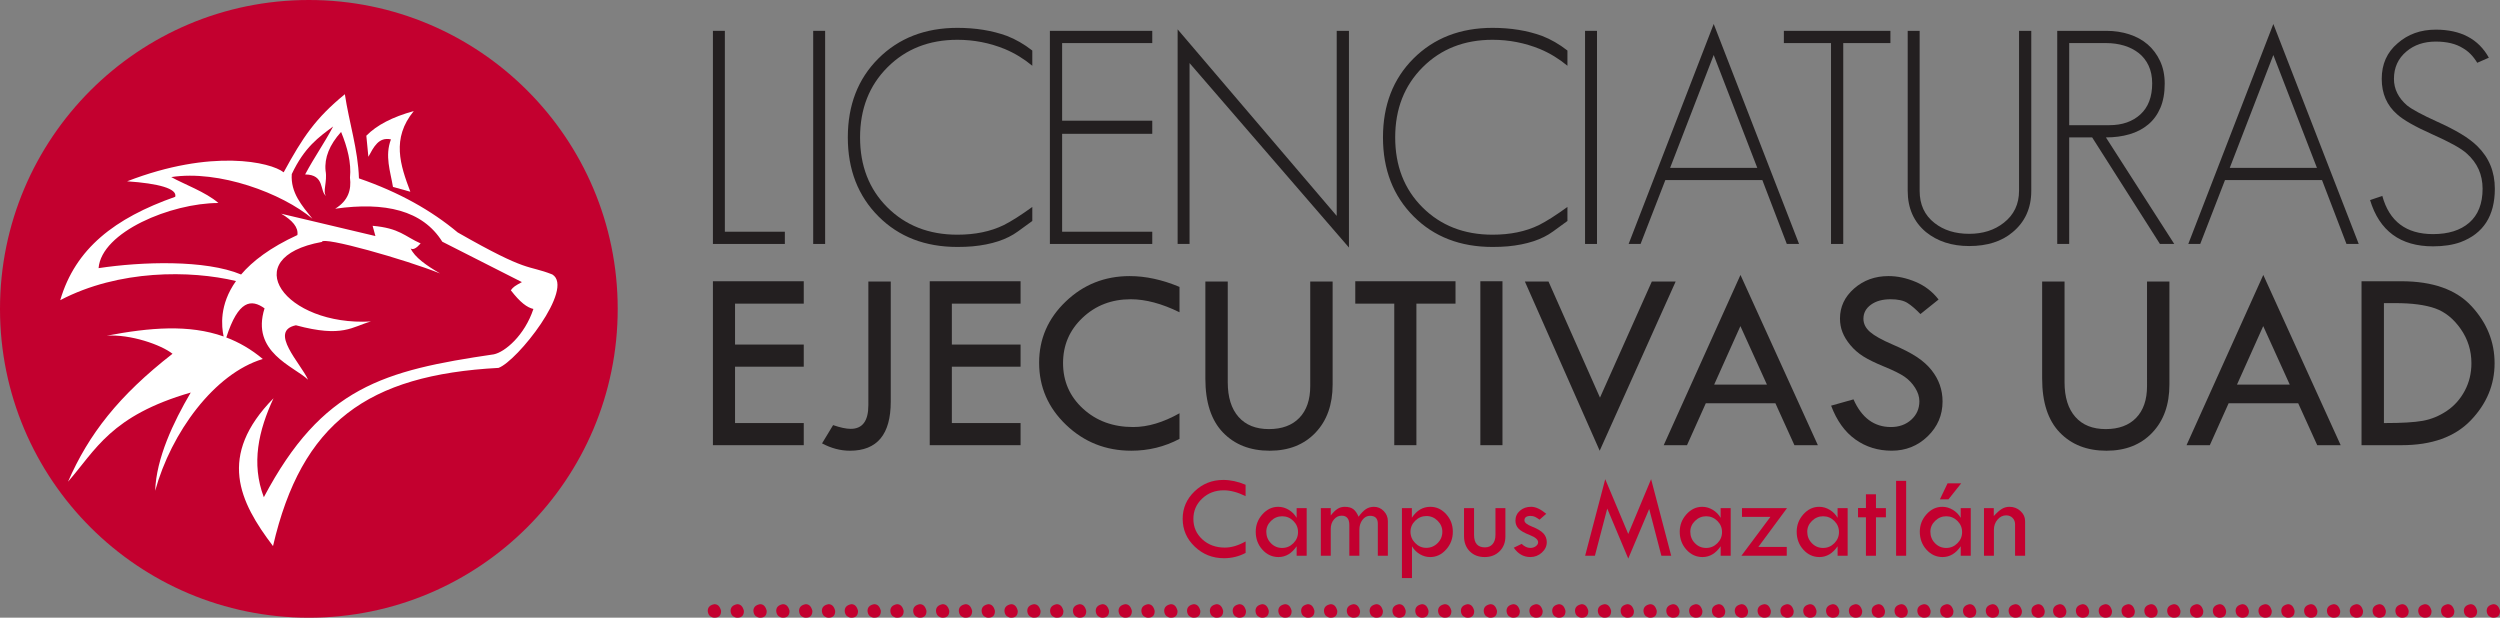 <!-- Generator: Adobe Illustrator 21.0.2, SVG Export Plug-In  -->
<svg version="1.1"
	 xmlns="http://www.w3.org/2000/svg" xmlns:xlink="http://www.w3.org/1999/xlink" xmlns:a="http://ns.adobe.com/AdobeSVGViewerExtensions/3.0/"
	 x="0px" y="0px" width="286.896px" height="70.886px" viewBox="0 0 286.896 70.886"
	 style="enable-background:new 0 0 286.896 70.886;" xml:space="preserve">
<rect x="0" y="0" width="286.896" height="70.886" fill="#808080" stroke="none"/>
<style type="text/css">
	.st0{fill:#C3002F;}
	.st1{fill:#231F20;}
	.st2{fill:#FFFFFF;}
</style>
<defs>
</defs>
<g>
	<g>
		<path class="st0" d="M81.986,70.886c-0.17,0-0.347-0.07-0.534-0.211c-0.138-0.142-0.216-0.329-0.232-0.564
			c0-0.425,0.255-0.684,0.766-0.777c0.386,0,0.641,0.258,0.765,0.777C82.751,70.626,82.496,70.886,81.986,70.886z"/>
		<path class="st0" d="M84.606,70.886c-0.171,0-0.347-0.07-0.534-0.211c-0.138-0.142-0.216-0.329-0.232-0.564
			c0-0.425,0.256-0.684,0.766-0.777c0.386,0,0.64,0.258,0.765,0.777C85.371,70.626,85.115,70.886,84.606,70.886z"/>
		<path class="st0" d="M87.225,70.886c-0.172,0-0.348-0.07-0.534-0.211c-0.139-0.142-0.216-0.329-0.232-0.564
			c0-0.425,0.255-0.684,0.766-0.777c0.386,0,0.64,0.258,0.763,0.777C87.989,70.626,87.734,70.886,87.225,70.886z"/>
		<path class="st0" d="M89.843,70.886c-0.169,0-0.347-0.07-0.534-0.211c-0.138-0.142-0.216-0.329-0.232-0.564
			c0-0.425,0.256-0.684,0.766-0.777c0.387,0,0.641,0.258,0.764,0.777C90.607,70.626,90.354,70.886,89.843,70.886z"/>
		<path class="st0" d="M92.463,70.886c-0.171,0-0.348-0.07-0.535-0.211c-0.138-0.142-0.214-0.329-0.23-0.564
			c0-0.425,0.255-0.684,0.765-0.777c0.386,0,0.64,0.258,0.765,0.777C93.227,70.626,92.972,70.886,92.463,70.886z"/>
		<path class="st0" d="M95.082,70.886c-0.171,0-0.347-0.07-0.534-0.211c-0.137-0.142-0.216-0.329-0.232-0.564
			c0-0.425,0.256-0.684,0.766-0.777c0.385,0,0.641,0.258,0.764,0.777C95.846,70.626,95.591,70.886,95.082,70.886z"/>
		<path class="st0" d="M97.701,70.886c-0.171,0-0.348-0.07-0.535-0.211c-0.138-0.142-0.215-0.329-0.23-0.564
			c0-0.425,0.255-0.684,0.766-0.777c0.386,0,0.64,0.258,0.764,0.777C98.465,70.626,98.211,70.886,97.701,70.886z"/>
		<path class="st0" d="M100.32,70.886c-0.17,0-0.348-0.07-0.534-0.211c-0.138-0.142-0.215-0.329-0.231-0.564
			c0-0.425,0.256-0.684,0.766-0.777c0.386,0,0.639,0.258,0.765,0.777C101.085,70.626,100.829,70.886,100.32,70.886z"/>
		<path class="st0" d="M102.939,70.886c-0.171,0-0.348-0.07-0.534-0.211c-0.139-0.142-0.216-0.329-0.231-0.564
			c0-0.425,0.256-0.684,0.766-0.777c0.386,0,0.641,0.258,0.765,0.777C103.704,70.626,103.449,70.886,102.939,70.886z"/>
		<path class="st0" d="M105.557,70.886c-0.169,0-0.347-0.07-0.533-0.211c-0.139-0.142-0.217-0.329-0.232-0.564
			c0-0.425,0.255-0.684,0.765-0.777c0.388,0,0.641,0.258,0.766,0.777C106.322,70.626,106.068,70.886,105.557,70.886z"/>
		<path class="st0" d="M108.178,70.886c-0.172,0-0.348-0.07-0.535-0.211c-0.14-0.142-0.215-0.329-0.231-0.564
			c0-0.425,0.256-0.684,0.766-0.777c0.385,0,0.639,0.258,0.762,0.777C108.94,70.626,108.686,70.886,108.178,70.886z"/>
		<path class="st0" d="M110.796,70.886c-0.17,0-0.347-0.07-0.534-0.211c-0.137-0.142-0.216-0.329-0.231-0.564
			c0-0.425,0.256-0.684,0.766-0.777c0.385,0,0.641,0.258,0.765,0.777C111.56,70.626,111.305,70.886,110.796,70.886z"/>
		<path class="st0" d="M113.414,70.886c-0.17,0-0.347-0.07-0.533-0.211c-0.139-0.142-0.216-0.329-0.233-0.564
			c0-0.425,0.256-0.684,0.766-0.777c0.386,0,0.642,0.258,0.764,0.777C114.178,70.626,113.925,70.886,113.414,70.886z"/>
		<path class="st0" d="M116.034,70.886c-0.171,0-0.347-0.07-0.533-0.211c-0.139-0.142-0.216-0.329-0.233-0.564
			c0-0.425,0.256-0.684,0.766-0.777c0.386,0,0.641,0.258,0.764,0.777C116.798,70.626,116.544,70.886,116.034,70.886z"/>
		<path class="st0" d="M118.653,70.886c-0.17,0-0.347-0.07-0.534-0.211c-0.138-0.142-0.216-0.329-0.232-0.564
			c0-0.425,0.256-0.684,0.766-0.777c0.385,0,0.641,0.258,0.764,0.777C119.417,70.626,119.162,70.886,118.653,70.886z"/>
		<path class="st0" d="M121.271,70.886c-0.171,0-0.347-0.07-0.534-0.211c-0.138-0.142-0.216-0.329-0.231-0.564
			c0-0.425,0.256-0.684,0.766-0.777c0.387,0,0.641,0.258,0.765,0.777C122.036,70.626,121.782,70.886,121.271,70.886z"/>
		<path class="st0" d="M123.89,70.886c-0.17,0-0.347-0.07-0.532-0.211c-0.14-0.142-0.216-0.329-0.234-0.564
			c0-0.425,0.256-0.684,0.766-0.777c0.387,0,0.641,0.258,0.766,0.777C124.656,70.626,124.401,70.886,123.89,70.886z"/>
		<path class="st0" d="M126.509,70.886c-0.171,0-0.347-0.07-0.534-0.211c-0.139-0.142-0.216-0.329-0.231-0.564
			c0-0.425,0.256-0.684,0.765-0.777c0.387,0,0.64,0.258,0.766,0.777C127.275,70.626,127.02,70.886,126.509,70.886z"/>
		<path class="st0" d="M129.128,70.886c-0.169,0-0.347-0.07-0.533-0.211c-0.138-0.142-0.216-0.329-0.232-0.564
			c0-0.425,0.256-0.684,0.765-0.777c0.386,0,0.642,0.258,0.765,0.777C129.893,70.626,129.638,70.886,129.128,70.886z"/>
		<path class="st0" d="M131.747,70.886c-0.17,0-0.347-0.07-0.534-0.211c-0.139-0.142-0.215-0.329-0.232-0.564
			c0-0.425,0.256-0.684,0.766-0.777c0.388,0,0.641,0.258,0.764,0.777C132.511,70.626,132.258,70.886,131.747,70.886z"/>
		<path class="st0" d="M134.367,70.886c-0.171,0-0.347-0.07-0.534-0.211c-0.138-0.142-0.216-0.329-0.234-0.564
			c0-0.425,0.258-0.684,0.768-0.777c0.385,0,0.639,0.258,0.765,0.777C135.132,70.626,134.877,70.886,134.367,70.886z"/>
		<path class="st0" d="M136.986,70.886c-0.17,0-0.347-0.07-0.534-0.211c-0.138-0.142-0.216-0.329-0.231-0.564
			c0-0.425,0.255-0.684,0.766-0.777c0.385,0,0.641,0.258,0.765,0.777C137.751,70.626,137.496,70.886,136.986,70.886z"/>
		<path class="st0" d="M139.605,70.886c-0.171,0-0.348-0.07-0.534-0.211c-0.137-0.142-0.216-0.329-0.231-0.564
			c0-0.425,0.256-0.684,0.766-0.777c0.386,0,0.641,0.258,0.765,0.777C140.37,70.626,140.115,70.886,139.605,70.886z"/>
		<path class="st0" d="M142.225,70.886c-0.17,0-0.348-0.07-0.534-0.211c-0.139-0.142-0.215-0.329-0.232-0.564
			c0-0.425,0.256-0.684,0.766-0.777c0.386,0,0.64,0.258,0.764,0.777C142.989,70.626,142.734,70.886,142.225,70.886z"/>
		<path class="st0" d="M144.843,70.886c-0.171,0-0.347-0.07-0.534-0.211c-0.139-0.142-0.216-0.329-0.231-0.564
			c0-0.425,0.256-0.684,0.765-0.777c0.386,0,0.641,0.258,0.765,0.777C145.608,70.626,145.354,70.886,144.843,70.886z"/>
		<path class="st0" d="M147.461,70.886c-0.17,0-0.347-0.07-0.534-0.211c-0.137-0.142-0.215-0.329-0.23-0.564
			c0-0.425,0.254-0.684,0.763-0.777c0.385,0,0.641,0.258,0.765,0.777C148.226,70.626,147.971,70.886,147.461,70.886z"/>
		<path class="st0" d="M150.08,70.886c-0.17,0-0.347-0.07-0.534-0.211c-0.139-0.142-0.216-0.329-0.232-0.564
			c0-0.425,0.255-0.684,0.766-0.777c0.387,0,0.641,0.258,0.766,0.777C150.846,70.626,150.591,70.886,150.08,70.886z"/>
		<path class="st0" d="M152.7,70.886c-0.17,0-0.347-0.07-0.534-0.211c-0.139-0.142-0.216-0.329-0.232-0.564
			c0-0.425,0.256-0.684,0.766-0.777c0.386,0,0.641,0.258,0.766,0.777C153.465,70.626,153.211,70.886,152.7,70.886z"/>
		<path class="st0" d="M155.318,70.886c-0.169,0-0.347-0.07-0.534-0.211c-0.138-0.142-0.216-0.329-0.23-0.564
			c0-0.425,0.255-0.684,0.764-0.777c0.386,0,0.641,0.258,0.764,0.777C156.082,70.626,155.829,70.886,155.318,70.886z"/>
		<path class="st0" d="M157.937,70.886c-0.169,0-0.347-0.07-0.533-0.211c-0.138-0.142-0.215-0.329-0.232-0.564
			c0-0.425,0.256-0.684,0.765-0.777c0.387,0,0.641,0.258,0.766,0.777C158.702,70.626,158.448,70.886,157.937,70.886z"/>
		<path class="st0" d="M160.556,70.886c-0.17,0-0.347-0.07-0.534-0.211c-0.138-0.142-0.215-0.329-0.23-0.564
			c0-0.425,0.254-0.684,0.764-0.777c0.388,0,0.641,0.258,0.766,0.777C161.322,70.626,161.067,70.886,160.556,70.886z"/>
		<path class="st0" d="M163.176,70.886c-0.171,0-0.348-0.07-0.534-0.211c-0.138-0.142-0.216-0.329-0.23-0.564
			c0-0.425,0.255-0.684,0.765-0.777c0.385,0,0.64,0.258,0.763,0.777C163.939,70.626,163.686,70.886,163.176,70.886z"/>
		<path class="st0" d="M165.794,70.886c-0.168,0-0.347-0.07-0.533-0.211c-0.139-0.142-0.216-0.329-0.232-0.564
			c0-0.425,0.256-0.684,0.765-0.777c0.386,0,0.642,0.258,0.765,0.777C166.559,70.626,166.306,70.886,165.794,70.886z"/>
		<path class="st0" d="M168.413,70.886c-0.17,0-0.347-0.07-0.534-0.211c-0.138-0.142-0.214-0.329-0.231-0.564
			c0-0.425,0.256-0.684,0.766-0.777c0.387,0,0.642,0.258,0.764,0.777C169.177,70.626,168.925,70.886,168.413,70.886z"/>
		<path class="st0" d="M171.034,70.886c-0.172,0-0.347-0.07-0.534-0.211c-0.14-0.142-0.216-0.329-0.232-0.564
			c0-0.425,0.254-0.684,0.766-0.777c0.385,0,0.639,0.258,0.763,0.777C171.797,70.626,171.542,70.886,171.034,70.886z"/>
		<path class="st0" d="M173.652,70.886c-0.17,0-0.347-0.07-0.534-0.211c-0.138-0.142-0.216-0.329-0.231-0.564
			c0-0.425,0.255-0.684,0.766-0.777c0.386,0,0.641,0.258,0.764,0.777C174.416,70.626,174.163,70.886,173.652,70.886z"/>
		<path class="st0" d="M176.271,70.886c-0.171,0-0.347-0.07-0.534-0.211c-0.138-0.142-0.215-0.329-0.231-0.564
			c0-0.425,0.256-0.684,0.766-0.777c0.387,0,0.641,0.258,0.766,0.777C177.036,70.626,176.781,70.886,176.271,70.886z"/>
		<path class="st0" d="M178.89,70.886c-0.171,0-0.348-0.07-0.534-0.211c-0.14-0.142-0.216-0.329-0.231-0.564
			c0-0.425,0.254-0.684,0.765-0.777c0.386,0,0.641,0.258,0.764,0.777C179.654,70.626,179.4,70.886,178.89,70.886z"/>
		<path class="st0" d="M181.508,70.886c-0.171,0-0.347-0.07-0.534-0.211c-0.139-0.142-0.216-0.329-0.231-0.564
			c0-0.425,0.256-0.684,0.765-0.777c0.386,0,0.64,0.258,0.766,0.777C182.274,70.626,182.019,70.886,181.508,70.886z"/>
		<path class="st0" d="M184.128,70.886c-0.17,0-0.347-0.07-0.534-0.211c-0.138-0.142-0.215-0.329-0.231-0.564
			c0-0.425,0.254-0.684,0.765-0.777c0.387,0,0.641,0.258,0.764,0.777C184.892,70.626,184.637,70.886,184.128,70.886z"/>
		<path class="st0" d="M186.746,70.886c-0.17,0-0.347-0.07-0.534-0.211c-0.139-0.142-0.215-0.329-0.233-0.564
			c0-0.425,0.258-0.684,0.766-0.777c0.387,0,0.641,0.258,0.765,0.777C187.511,70.626,187.257,70.886,186.746,70.886z"/>
		<path class="st0" d="M189.367,70.886c-0.171,0-0.347-0.07-0.534-0.211c-0.138-0.142-0.216-0.329-0.232-0.564
			c0-0.425,0.255-0.684,0.766-0.777c0.386,0,0.639,0.258,0.764,0.777C190.131,70.626,189.876,70.886,189.367,70.886z"/>
		<path class="st0" d="M191.984,70.886c-0.169,0-0.347-0.07-0.534-0.211c-0.137-0.142-0.216-0.329-0.231-0.564
			c0-0.425,0.256-0.684,0.765-0.777c0.388,0,0.641,0.258,0.764,0.777C192.748,70.626,192.496,70.886,191.984,70.886z"/>
		<path class="st0" d="M194.604,70.886c-0.17,0-0.348-0.07-0.534-0.211c-0.139-0.142-0.216-0.329-0.232-0.564
			c0-0.425,0.256-0.684,0.766-0.777c0.387,0,0.641,0.258,0.764,0.777C195.368,70.626,195.114,70.886,194.604,70.886z"/>
		<path class="st0" d="M197.224,70.886c-0.171,0-0.349-0.07-0.534-0.211c-0.139-0.142-0.216-0.329-0.233-0.564
			c0-0.425,0.257-0.684,0.767-0.777c0.385,0,0.639,0.258,0.763,0.777C197.987,70.626,197.732,70.886,197.224,70.886z"/>
		<path class="st0" d="M199.842,70.886c-0.17,0-0.347-0.07-0.534-0.211c-0.137-0.142-0.215-0.329-0.231-0.564
			c0-0.425,0.256-0.684,0.766-0.777c0.386,0,0.641,0.258,0.765,0.777C200.606,70.626,200.354,70.886,199.842,70.886z"/>
		<path class="st0" d="M202.462,70.886c-0.171,0-0.348-0.07-0.534-0.211c-0.138-0.142-0.218-0.329-0.233-0.564
			c0-0.425,0.255-0.684,0.766-0.777c0.386,0,0.64,0.258,0.763,0.777C203.225,70.626,202.971,70.886,202.462,70.886z"/>
		<path class="st0" d="M205.08,70.886c-0.17,0-0.347-0.07-0.534-0.211c-0.14-0.142-0.216-0.329-0.232-0.564
			c0-0.425,0.256-0.684,0.766-0.777c0.386,0,0.641,0.258,0.765,0.777C205.845,70.626,205.591,70.886,205.08,70.886z"/>
		<path class="st0" d="M207.701,70.886c-0.172,0-0.35-0.07-0.536-0.211c-0.139-0.142-0.215-0.329-0.232-0.564
			c0-0.425,0.255-0.684,0.768-0.777c0.385,0,0.639,0.258,0.762,0.777C208.464,70.626,208.21,70.886,207.701,70.886z"/>
		<path class="st0" d="M210.319,70.886c-0.171,0-0.347-0.07-0.534-0.211c-0.138-0.142-0.216-0.329-0.231-0.564
			c0-0.425,0.256-0.684,0.766-0.777c0.385,0,0.641,0.258,0.762,0.777C211.081,70.626,210.828,70.886,210.319,70.886z"/>
		<path class="st0" d="M212.937,70.886c-0.169,0-0.347-0.07-0.534-0.211c-0.138-0.142-0.216-0.329-0.231-0.564
			c0-0.425,0.255-0.684,0.765-0.777c0.387,0,0.641,0.258,0.766,0.777C213.702,70.626,213.446,70.886,212.937,70.886z"/>
		<path class="st0" d="M215.558,70.886c-0.171,0-0.349-0.07-0.535-0.211c-0.138-0.142-0.215-0.329-0.233-0.564
			c0-0.425,0.256-0.684,0.768-0.777c0.385,0,0.64,0.258,0.763,0.777C216.321,70.626,216.066,70.886,215.558,70.886z"/>
		<path class="st0" d="M218.175,70.886c-0.171,0-0.347-0.07-0.534-0.211c-0.138-0.142-0.216-0.329-0.231-0.564
			c0-0.425,0.255-0.684,0.765-0.777c0.386,0,0.64,0.258,0.763,0.777C218.939,70.626,218.685,70.886,218.175,70.886z"/>
		<path class="st0" d="M220.794,70.886c-0.169,0-0.347-0.07-0.533-0.211c-0.139-0.142-0.216-0.329-0.233-0.564
			c0-0.425,0.256-0.684,0.766-0.777c0.386,0,0.641,0.258,0.764,0.777C221.558,70.626,221.304,70.886,220.794,70.886z"/>
		<path class="st0" d="M223.413,70.886c-0.17,0-0.347-0.07-0.534-0.211c-0.139-0.142-0.216-0.329-0.233-0.564
			c0-0.425,0.257-0.684,0.766-0.777c0.387,0,0.64,0.258,0.764,0.777C224.177,70.626,223.925,70.886,223.413,70.886z"/>
		<path class="st0" d="M226.033,70.886c-0.171,0-0.347-0.07-0.534-0.211c-0.138-0.142-0.216-0.329-0.232-0.564
			c0-0.425,0.256-0.684,0.766-0.777c0.385,0,0.64,0.258,0.764,0.777C226.797,70.626,226.543,70.886,226.033,70.886z"/>
		<path class="st0" d="M228.652,70.886c-0.171,0-0.347-0.07-0.534-0.211c-0.139-0.142-0.217-0.329-0.233-0.564
			c0-0.425,0.256-0.684,0.766-0.777c0.386,0,0.639,0.258,0.762,0.777C229.414,70.626,229.161,70.886,228.652,70.886z"/>
		<path class="st0" d="M231.27,70.886c-0.169,0-0.347-0.07-0.534-0.211c-0.138-0.142-0.215-0.329-0.232-0.564
			c0-0.425,0.256-0.684,0.766-0.777c0.387,0,0.641,0.258,0.766,0.777C232.035,70.626,231.781,70.886,231.27,70.886z"/>
		<path class="st0" d="M233.89,70.886c-0.171,0-0.348-0.07-0.534-0.211c-0.139-0.142-0.216-0.329-0.233-0.564
			c0-0.425,0.256-0.684,0.767-0.777c0.386,0,0.641,0.258,0.764,0.777C234.654,70.626,234.399,70.886,233.89,70.886z"/>
	</g>
	<g>
		<path class="st0" d="M236.37,70.886c-0.171,0-0.347-0.07-0.534-0.211c-0.139-0.142-0.216-0.329-0.232-0.564
			c0-0.425,0.256-0.684,0.766-0.777c0.386,0,0.641,0.258,0.766,0.777C237.135,70.626,236.88,70.886,236.37,70.886z"/>
		<path class="st0" d="M238.99,70.886c-0.171,0-0.347-0.07-0.534-0.211c-0.139-0.142-0.215-0.329-0.232-0.564
			c0-0.425,0.255-0.684,0.766-0.777c0.386,0,0.64,0.258,0.763,0.777C239.753,70.626,239.499,70.886,238.99,70.886z"/>
		<path class="st0" d="M241.608,70.886c-0.171,0-0.348-0.07-0.534-0.211c-0.139-0.142-0.217-0.329-0.231-0.564
			c0-0.425,0.256-0.684,0.765-0.777c0.386,0,0.639,0.258,0.763,0.777C242.372,70.626,242.117,70.886,241.608,70.886z"/>
		<path class="st0" d="M244.227,70.886c-0.17,0-0.347-0.07-0.533-0.211c-0.139-0.142-0.216-0.329-0.233-0.564
			c0-0.425,0.255-0.684,0.766-0.777c0.386,0,0.641,0.258,0.765,0.777C244.992,70.626,244.736,70.886,244.227,70.886z"/>
		<path class="st0" d="M246.845,70.886c-0.17,0-0.347-0.07-0.534-0.211c-0.139-0.142-0.215-0.329-0.232-0.564
			c0-0.425,0.256-0.684,0.766-0.777c0.388,0,0.641,0.258,0.766,0.777C247.611,70.626,247.357,70.886,246.845,70.886z"/>
		<path class="st0" d="M249.465,70.886c-0.171,0-0.348-0.07-0.533-0.211c-0.14-0.142-0.216-0.329-0.232-0.564
			c0-0.425,0.255-0.684,0.765-0.777c0.386,0,0.641,0.258,0.765,0.777C250.23,70.626,249.975,70.886,249.465,70.886z"/>
		<path class="st0" d="M252.084,70.886c-0.17,0-0.347-0.07-0.534-0.211c-0.139-0.142-0.216-0.329-0.233-0.564
			c0-0.425,0.257-0.684,0.766-0.777c0.386,0,0.641,0.258,0.765,0.777C252.849,70.626,252.594,70.886,252.084,70.886z"/>
		<path class="st0" d="M254.703,70.886c-0.17,0-0.347-0.07-0.534-0.211c-0.137-0.142-0.214-0.329-0.23-0.564
			c0-0.425,0.255-0.684,0.765-0.777c0.388,0,0.641,0.258,0.765,0.777C255.467,70.626,255.215,70.886,254.703,70.886z"/>
		<path class="st0" d="M257.323,70.886c-0.171,0-0.348-0.07-0.534-0.211c-0.14-0.142-0.217-0.329-0.233-0.564
			c0-0.425,0.256-0.684,0.767-0.777c0.386,0,0.639,0.258,0.763,0.777C258.086,70.626,257.832,70.886,257.323,70.886z"/>
		<path class="st0" d="M259.941,70.886c-0.17,0-0.348-0.07-0.534-0.211c-0.138-0.142-0.216-0.329-0.23-0.564
			c0-0.425,0.255-0.684,0.765-0.777c0.385,0,0.639,0.258,0.765,0.777C260.706,70.626,260.45,70.886,259.941,70.886z"/>
		<path class="st0" d="M262.559,70.886c-0.169,0-0.347-0.07-0.533-0.211c-0.139-0.142-0.216-0.329-0.232-0.564
			c0-0.425,0.256-0.684,0.765-0.777c0.388,0,0.642,0.258,0.766,0.777C263.325,70.626,263.07,70.886,262.559,70.886z"/>
		<path class="st0" d="M265.179,70.886c-0.171,0-0.348-0.07-0.534-0.211c-0.139-0.142-0.215-0.329-0.232-0.564
			c0-0.425,0.256-0.684,0.766-0.777c0.386,0,0.64,0.258,0.763,0.777C265.943,70.626,265.69,70.886,265.179,70.886z"/>
		<path class="st0" d="M267.798,70.886c-0.171,0-0.347-0.07-0.533-0.211c-0.139-0.142-0.217-0.329-0.232-0.564
			c0-0.425,0.256-0.684,0.765-0.777c0.386,0,0.64,0.258,0.764,0.777C268.562,70.626,268.307,70.886,267.798,70.886z"/>
		<path class="st0" d="M270.417,70.886c-0.171,0-0.347-0.07-0.535-0.211c-0.137-0.142-0.214-0.329-0.231-0.564
			c0-0.425,0.256-0.684,0.766-0.777c0.386,0,0.641,0.258,0.765,0.777C271.182,70.626,270.926,70.886,270.417,70.886z"/>
		<path class="st0" d="M273.037,70.886c-0.171,0-0.348-0.07-0.535-0.211c-0.138-0.142-0.214-0.329-0.231-0.564
			c0-0.425,0.256-0.684,0.766-0.777c0.386,0,0.64,0.258,0.764,0.777C273.801,70.626,273.546,70.886,273.037,70.886z"/>
		<path class="st0" d="M275.655,70.886c-0.171,0-0.348-0.07-0.534-0.211c-0.14-0.142-0.216-0.329-0.232-0.564
			c0-0.425,0.256-0.684,0.766-0.777c0.386,0,0.641,0.258,0.765,0.777C276.42,70.626,276.165,70.886,275.655,70.886z"/>
		<path class="st0" d="M278.274,70.886c-0.169,0-0.347-0.07-0.534-0.211c-0.138-0.142-0.216-0.329-0.231-0.564
			c0-0.425,0.256-0.684,0.765-0.777c0.386,0,0.641,0.258,0.766,0.777C279.039,70.626,278.784,70.886,278.274,70.886z"/>
		<path class="st0" d="M280.894,70.886c-0.171,0-0.348-0.07-0.535-0.211c-0.137-0.142-0.214-0.329-0.23-0.564
			c0-0.425,0.254-0.684,0.766-0.777c0.386,0,0.64,0.258,0.764,0.777C281.658,70.626,281.403,70.886,280.894,70.886z"/>
		<path class="st0" d="M283.512,70.886c-0.171,0-0.348-0.07-0.533-0.211c-0.14-0.142-0.216-0.329-0.233-0.564
			c0-0.425,0.254-0.684,0.766-0.777c0.386,0,0.64,0.258,0.763,0.777C284.276,70.626,284.022,70.886,283.512,70.886z"/>
		<path class="st0" d="M286.132,70.886c-0.171,0-0.347-0.07-0.534-0.211c-0.137-0.142-0.216-0.329-0.232-0.564
			c0-0.425,0.256-0.684,0.766-0.777c0.385,0,0.641,0.258,0.765,0.777C286.896,70.626,286.642,70.886,286.132,70.886z"/>
	</g>
</g>
<g>
	<g>
		<path class="st1" d="M81.813,27.996V3.54h1.371v23.052h6.884v1.404H81.813z"/>
		<path class="st1" d="M93.321,27.996V3.54h1.37v24.456H93.321z"/>
		<path class="st1" d="M116.817,26.557c-1.28,0.938-3.015,1.508-5.205,1.713c-0.252,0.022-0.527,0.039-0.822,0.052
			c-0.298,0.011-0.607,0.018-0.925,0.018c-3.699,0-6.714-1.166-9.042-3.495c-2.353-2.351-3.529-5.378-3.529-9.077
			c0-3.699,1.164-6.713,3.495-9.042c2.352-2.352,5.378-3.529,9.077-3.529c2.101,0,3.995,0.309,5.685,0.924
			c1.006,0.389,1.976,0.949,2.914,1.679v1.747c-0.96-0.798-2.011-1.438-3.153-1.918c-1.735-0.708-3.55-1.062-5.446-1.062
			c-3.241,0-5.915,1.051-8.015,3.151c-2.102,2.101-3.151,4.785-3.151,8.05c0,3.266,1.04,5.938,3.117,8.015
			c2.102,2.101,4.784,3.151,8.05,3.151c2.033,0,3.803-0.364,5.308-1.095c0.869-0.434,1.964-1.131,3.291-2.089v1.61L116.817,26.557z"
			/>
		<path class="st1" d="M120.483,27.996V3.54h11.749v1.404h-10.344v8.906h10.344v1.507h-10.344v11.235h10.344v1.404H120.483z"/>
		<path class="st1" d="M136.512,7.239v20.757h-1.369V3.368l18.256,21.408V3.54h1.404v24.867L136.512,7.239z"/>
		<path class="st1" d="M178.232,26.557c-1.279,0.938-3.014,1.508-5.204,1.713c-0.255,0.022-0.529,0.039-0.822,0.052
			c-0.298,0.011-0.609,0.018-0.927,0.018c-3.7,0-6.715-1.166-9.042-3.495c-2.353-2.351-3.529-5.378-3.529-9.077
			c0-3.699,1.164-6.713,3.493-9.042c2.352-2.352,5.377-3.529,9.077-3.529c2.1,0,3.995,0.309,5.686,0.924
			c1.005,0.389,1.976,0.949,2.913,1.679v1.747c-0.959-0.798-2.012-1.438-3.151-1.918c-1.737-0.708-3.551-1.062-5.447-1.062
			c-3.242,0-5.915,1.051-8.015,3.151c-2.102,2.101-3.153,4.785-3.153,8.05c0,3.266,1.041,5.938,3.118,8.015
			c2.101,2.101,4.785,3.151,8.05,3.151c2.032,0,3.804-0.364,5.308-1.095c0.87-0.434,1.965-1.131,3.29-2.089v1.61L178.232,26.557z"/>
		<path class="st1" d="M181.898,27.996V3.54h1.371v24.456H181.898z"/>
		<path class="st1" d="M205.051,27.996l-2.807-7.331h-11.132l-2.842,7.331h-1.371l9.764-25.244l9.795,25.244H205.051z
			 M196.662,6.314l-5.002,12.948h10.002L196.662,6.314z"/>
		<path class="st1" d="M211.528,4.944v23.052h-1.404V4.944h-5.411V3.54h12.228v1.404H211.528z"/>
		<path class="st1" d="M230.948,26.661c-1.255,1.051-2.911,1.575-4.967,1.575c-1.987,0-3.643-0.537-4.967-1.61
			c-1.394-1.164-2.09-2.739-2.09-4.726V3.54h1.372V21.9c0,1.576,0.569,2.808,1.714,3.697c1.047,0.824,2.373,1.236,3.972,1.236
			c1.576,0,2.9-0.423,3.973-1.269c1.165-0.913,1.747-2.135,1.747-3.664V3.54h1.404V21.9
			C233.107,23.887,232.386,25.474,230.948,26.661z"/>
		<path class="st1" d="M247.871,27.996l-7.778-12.228h-2.636v12.228h-1.371V3.54h5.651c0.914,0,1.784,0.131,2.605,0.395
			c0.821,0.262,1.527,0.65,2.123,1.164c0.593,0.513,1.066,1.147,1.42,1.9c0.355,0.754,0.534,1.622,0.534,2.604
			c0,1.073-0.167,1.998-0.497,2.774c-0.334,0.778-0.801,1.418-1.406,1.919c-0.605,0.503-1.319,0.874-2.14,1.113
			c-0.824,0.241-1.725,0.36-2.705,0.36l7.843,12.228H247.871z M246.569,7.53c-0.275-0.583-0.65-1.061-1.129-1.439
			c-0.48-0.376-1.042-0.663-1.679-0.857c-0.64-0.193-1.327-0.29-2.057-0.29h-4.246v9.42h4.623c1.462,0,2.643-0.411,3.546-1.233
			c0.9-0.822,1.354-2.01,1.354-3.563C246.98,8.793,246.843,8.112,246.569,7.53z"/>
		<path class="st1" d="M269.278,27.996l-2.808-7.331h-11.133l-2.842,7.331h-1.371l9.761-25.244l9.799,25.244H269.278z
			 M260.885,6.314l-5,12.948h10.003L260.885,6.314z"/>
		<path class="st1" d="M282.365,27.79c-0.89,0.32-1.942,0.48-3.152,0.48c-3.746,0-6.154-1.77-7.228-5.309l1.405-0.479
			c0.8,2.922,2.739,4.384,5.823,4.384c1.757,0,3.139-0.434,4.144-1.302c1.028-0.89,1.541-2.192,1.541-3.905
			c0-1.621-0.604-2.968-1.815-4.042c-0.321-0.297-0.812-0.628-1.473-0.993c-0.663-0.365-1.507-0.776-2.536-1.234
			c-1.938-0.867-3.265-1.621-3.971-2.26c-1.188-1.028-1.78-2.386-1.78-4.076c0-1.69,0.602-3.05,1.814-4.077
			c1.188-1.05,2.649-1.575,4.385-1.575c2.875,0,4.907,1.073,6.095,3.219l-1.333,0.583c-0.459-0.755-1.004-1.313-1.646-1.679
			c-0.799-0.502-1.839-0.754-3.115-0.754c-1.348,0-2.467,0.377-3.359,1.13c-0.958,0.8-1.439,1.85-1.439,3.152
			c0,1.163,0.503,2.181,1.508,3.048c0.571,0.456,1.713,1.073,3.425,1.85c1.073,0.48,1.999,0.954,2.774,1.421
			c0.778,0.468,1.405,0.943,1.884,1.422c1.323,1.302,1.987,2.924,1.987,4.865C286.304,24.765,284.991,26.809,282.365,27.79z"/>
	</g>
	<g>
		<path class="st1" d="M81.813,32.276h10.425v2.569h-7.886v4.696h7.886v2.54h-7.886v6.468h7.886v2.54H81.813V32.276z"/>
		<path class="st1" d="M99.651,32.305h2.57v13.792c0,3.751-1.56,5.627-4.681,5.627c-1.083,0-2.152-0.281-3.204-0.842l1.269-2.097
			c0.827,0.286,1.502,0.428,2.024,0.428c1.349,0,2.022-0.906,2.022-2.717V32.305z"/>
		<path class="st1" d="M106.694,32.276h10.425v2.569h-7.886v4.696h7.886v2.54h-7.886v6.468h7.886v2.54h-10.425V32.276z"/>
		<path class="st1" d="M135.357,32.925v2.909c-2.028-0.995-3.893-1.492-5.596-1.492c-2.186,0-4.026,0.705-5.523,2.118
			c-1.496,1.41-2.244,3.144-2.244,5.199c0,2.096,0.765,3.843,2.297,5.244c1.531,1.403,3.448,2.103,5.751,2.103
			c1.674,0,3.446-0.527,5.316-1.581v2.939c-1.703,0.906-3.548,1.359-5.537,1.359c-2.914,0-5.405-0.986-7.472-2.959
			c-2.068-1.972-3.101-4.349-3.101-7.134c0-2.735,1.016-5.076,3.049-7.023c2.033-1.949,4.482-2.923,7.347-2.923
			C131.483,31.685,133.388,32.099,135.357,32.925z"/>
		<path class="st1" d="M138.325,32.305h2.57v11.562c0,1.713,0.411,3.037,1.233,3.972c0.822,0.935,1.987,1.403,3.493,1.403
			c1.497,0,2.66-0.431,3.493-1.292c0.831-0.862,1.246-2.075,1.246-3.64V32.305h2.57v11.828c0,2.304-0.656,4.145-1.971,5.523
			c-1.314,1.378-3.064,2.068-5.25,2.068c-2.234,0-4.024-0.699-5.367-2.097c-1.344-1.398-2.016-3.46-2.016-6.187V32.305z"/>
		<path class="st1" d="M155.528,32.276h11.504v2.569h-4.488v16.244h-2.54V34.845h-4.475V32.276z"/>
		<path class="st1" d="M169.883,32.276h2.539v18.813h-2.539V32.276z"/>
		<path class="st1" d="M174.991,32.305h2.712l5.909,13.325l5.95-13.325h2.736l-8.72,19.419L174.991,32.305z"/>
		<path class="st1" d="M199.734,31.552l8.882,19.537h-2.692l-2.184-4.814h-7.983l-2.159,4.814h-2.673L199.734,31.552z
			 M199.725,37.423l-3.008,6.71h6.052L199.725,37.423z"/>
		<path class="st1" d="M222.467,34.372l-2.082,1.669c-0.55-0.571-1.048-0.997-1.495-1.278c-0.448-0.281-1.093-0.421-1.938-0.421
			c-0.922,0-1.673,0.208-2.246,0.626c-0.576,0.416-0.862,0.954-0.862,1.612c0,0.569,0.251,1.072,0.753,1.509
			c0.5,0.437,1.355,0.915,2.564,1.434c1.21,0.519,2.15,1.002,2.823,1.45c0.672,0.448,1.225,0.942,1.659,1.483
			c0.432,0.54,0.753,1.111,0.964,1.712c0.212,0.6,0.318,1.234,0.318,1.902c0,1.566-0.569,2.898-1.706,3.999
			c-1.137,1.102-2.513,1.653-4.128,1.653c-1.575,0-2.965-0.431-4.172-1.292c-1.207-0.861-2.134-2.153-2.784-3.876l2.57-0.723
			c0.936,2.116,2.368,3.175,4.297,3.175c0.936,0,1.713-0.28,2.333-0.84c0.62-0.56,0.93-1.266,0.93-2.12
			c0-0.51-0.162-1.023-0.487-1.538c-0.326-0.515-0.731-0.94-1.212-1.274c-0.484-0.334-1.253-0.716-2.306-1.148
			c-1.053-0.432-1.864-0.827-2.431-1.186c-0.569-0.36-1.061-0.788-1.476-1.285c-0.414-0.497-0.718-0.99-0.91-1.483
			c-0.194-0.491-0.289-1.018-0.289-1.579c0-1.348,0.541-2.496,1.624-3.446c1.083-0.948,2.397-1.424,3.943-1.424
			c1.024,0,2.063,0.222,3.116,0.665C220.892,32.792,221.768,33.467,222.467,34.372z"/>
		<path class="st1" d="M234.354,32.305h2.57v11.562c0,1.713,0.411,3.037,1.234,3.972c0.821,0.935,1.985,1.403,3.491,1.403
			c1.497,0,2.661-0.431,3.493-1.292c0.832-0.862,1.247-2.075,1.247-3.64V32.305h2.57v11.828c0,2.304-0.658,4.145-1.972,5.523
			c-1.314,1.378-3.064,2.068-5.25,2.068c-2.235,0-4.023-0.699-5.367-2.097c-1.344-1.398-2.016-3.46-2.016-6.187V32.305z"/>
		<path class="st1" d="M259.731,31.552l8.882,19.537h-2.692l-2.184-4.814h-7.983l-2.159,4.814h-2.673L259.731,31.552z
			 M259.724,37.423l-3.008,6.71h6.051L259.724,37.423z"/>
		<path class="st1" d="M271.006,32.276h4.562c3.613,0,6.301,0.955,8.064,2.865c1.762,1.91,2.643,4.09,2.643,6.542
			c0,2.471-0.911,4.657-2.733,6.556c-1.821,1.9-4.469,2.85-7.944,2.85h-4.593V32.276z M273.575,34.786v13.763h0.148
			c1.91,0,3.348-0.086,4.312-0.258c0.965-0.173,1.881-0.549,2.747-1.13c0.866-0.581,1.555-1.351,2.067-2.311
			c0.512-0.96,0.767-2.016,0.767-3.168c0-1.447-0.408-2.756-1.225-3.928c-0.817-1.171-1.794-1.959-2.931-2.363
			c-1.137-0.403-2.665-0.606-4.586-0.606H273.575z"/>
	</g>
</g>
<path class="st0" d="M70.887,35.449c0,19.577-15.872,35.437-35.44,35.437C15.859,70.886,0,55.026,0,35.449
	C0,15.875,15.859,0,35.447,0C55.015,0,70.887,15.875,70.887,35.449z"/>
<g>
	<path class="st2" d="M44.865,15.995c-0.721,1.898-0.067,3.662,0.232,5.457c0.665,0.185,1.328,0.367,1.993,0.552
		c-1.154-3.051-2.19-6.106,0.392-9.256c-2.437,0.67-4.252,1.613-5.443,2.826c0.08,0.806,0.157,1.613,0.235,2.418
		C42.883,16.885,43.443,15.69,44.865,15.995z"/>
	<path class="st2" d="M63.381,31.495c-2.954-1.161-2.577-0.087-10.857-4.821c-3.003-2.51-6.717-4.616-11.332-6.204
		c-0.097-3.262-1.134-6.432-1.617-9.657c-3.365,2.752-4.821,4.924-7.022,8.962c-1.475-1.168-8.241-2.735-17.967,1.033
		c3.593,0.241,5.784,0.838,5.522,1.776C13.17,25.029,8.649,28.516,6.912,34.448c6.734-3.534,14.965-3.442,20.172-2.199
		c-1.946,2.736-1.66,5.217-1.422,6.365c-3.984-1.409-8.456-1.03-13.413-0.091c2.725-0.186,6.233,1.036,7.548,2.075
		c-6.176,4.806-9.623,9.24-11.989,14.679c3.196-3.66,4.896-7.567,14.083-10.232c-2.005,3.402-3.959,7.558-4.084,11.273
		c1.836-6.667,6.785-13.451,12.353-15.121c-1.331-1.115-2.728-1.917-4.191-2.472c1.386-4.307,2.875-4.427,4.39-3.341
		c-1.594,5.032,3.365,6.64,4.992,8.19c-0.824-1.854-4.571-5.587-1.392-6.247c5.407,1.46,6.447,0.159,8.604-0.436
		c-9.869,0.555-15.563-7.312-5.621-9.129c0.029-0.69,9.637,2.036,13.558,3.619c-1.58-0.921-2.918-1.861-3.374-2.87
		c0.266,0.188,0.646-0.005,1.146-0.576c-1.839-0.81-2.392-1.747-5.511-2.022c0.106,0.392,0.214,0.783,0.32,1.175
		c-3.601-0.854-7.203-1.708-10.806-2.563c1.276,0.754,1.984,1.561,1.854,2.447c-3.135,1.439-5.163,3.006-6.461,4.528
		c-4.107-1.713-11.39-1.477-16.356-0.729c0.334-4.162,8.315-7.461,13.75-7.477c-1.431-1.256-4.021-2.186-5.409-2.974
		c5.469-0.85,12.733,1.854,16.2,4.78c-1.216-1.518-2.517-2.994-2.371-5.121c1.458-3.1,3.105-4.244,4.748-5.465
		c-1.104,2.072-2.111,3.434-3.216,5.505c2.305,0.012,1.639,1.95,2.416,2.478c-0.448-0.459,0.159-1.641-0.069-2.9
		c-0.148-1.489,0.445-2.977,1.781-4.458c0.732,1.782,1.186,3.541,1.021,5.253c0.166,1.387-0.189,2.628-1.697,3.559
		c5.719-0.809,10.03,0.178,12.289,3.786c3.043,1.546,6.09,3.09,9.136,4.635c-0.802,0.435-0.985,0.553-1.271,0.938
		c1.083,1.408,1.873,1.981,2.592,2.145c-1.009,3.046-3.268,4.947-4.548,5.208c-12.638,1.856-19.705,3.765-26.388,16.396
		c-1.47-3.898-0.603-7.653,1.11-11.354c-6.485,6.611-3.915,11.881-0.056,16.961c3.28-14.176,10.847-19.64,25.879-20.448
		C59.357,41.441,65.978,33.077,63.381,31.495z"/>
</g>
<g>
	<path class="st0" d="M142.942,55.631v1.304c-0.909-0.446-1.746-0.669-2.509-0.669c-0.98,0-1.805,0.317-2.476,0.949
		c-0.671,0.633-1.006,1.41-1.006,2.332c0,0.939,0.343,1.723,1.03,2.352c0.686,0.628,1.546,0.942,2.579,0.942
		c0.75,0,1.545-0.236,2.384-0.708v1.318c-0.764,0.406-1.591,0.609-2.483,0.609c-1.307,0-2.423-0.443-3.35-1.326
		s-1.39-1.951-1.39-3.199c0-1.226,0.456-2.275,1.367-3.149c0.911-0.873,2.009-1.31,3.294-1.31
		C141.205,55.075,142.059,55.26,142.942,55.631z"/>
	<path class="st0" d="M148.801,58.313h1.152v5.462h-1.152v-1.086c-0.561,0.825-1.256,1.238-2.086,1.238
		c-0.719,0-1.334-0.282-1.844-0.847c-0.51-0.565-0.765-1.251-0.765-2.059c0-0.764,0.257-1.431,0.771-2.003
		c0.514-0.572,1.118-0.857,1.811-0.857c0.428,0,0.834,0.117,1.218,0.351c0.384,0.234,0.682,0.539,0.894,0.914V58.313z M148.96,61.06
		c0-0.499-0.179-0.926-0.537-1.281s-0.787-0.533-1.287-0.533c-0.487,0-0.911,0.177-1.273,0.53c-0.363,0.353-0.544,0.768-0.544,1.245
		c0,0.516,0.177,0.956,0.531,1.318c0.353,0.362,0.782,0.543,1.287,0.543c0.5,0,0.928-0.18,1.287-0.54
		C148.782,61.982,148.96,61.555,148.96,61.06z"/>
	<path class="st0" d="M151.576,63.775v-5.462h1.139v0.841c0.269-0.344,0.526-0.596,0.771-0.755s0.526-0.238,0.844-0.238
		c0.415,0,0.74,0.09,0.977,0.271c0.236,0.181,0.436,0.47,0.599,0.867c0.288-0.397,0.566-0.686,0.834-0.867
		c0.268-0.181,0.579-0.271,0.934-0.271c0.435,0,0.809,0.162,1.123,0.487c0.314,0.324,0.472,0.71,0.472,1.155v3.973h-1.152V60.1
		c0-0.605-0.299-0.907-0.897-0.907c-0.341,0-0.629,0.154-0.866,0.463c-0.237,0.309-0.355,0.691-0.355,1.145v2.973h-1.152v-3.522
		c0-0.715-0.294-1.073-0.881-1.073c-0.349,0-0.644,0.146-0.887,0.437s-0.364,0.651-0.364,1.079v3.079H151.576z"/>
	<path class="st0" d="M162.024,58.313v1.099c0.551-0.834,1.256-1.251,2.115-1.251c0.705,0,1.313,0.281,1.822,0.844
		c0.509,0.563,0.764,1.235,0.764,2.016c0,0.79-0.258,1.472-0.774,2.046c-0.515,0.574-1.124,0.861-1.825,0.861
		c-0.405,0-0.795-0.106-1.166-0.318c-0.373-0.212-0.68-0.519-0.923-0.92v3.648h-1.152v-8.025H162.024z M165.52,61.021
		c0-0.481-0.181-0.902-0.542-1.261c-0.362-0.36-0.787-0.54-1.276-0.54c-0.498,0-0.928,0.179-1.292,0.536
		c-0.363,0.358-0.545,0.779-0.545,1.265c0,0.499,0.18,0.931,0.539,1.298s0.783,0.55,1.272,0.55c0.507,0,0.94-0.181,1.302-0.543
		C165.339,61.963,165.52,61.528,165.52,61.021z"/>
	<path class="st0" d="M168.009,58.313h1.152v3.079c0,0.949,0.417,1.424,1.251,1.424c0.371,0,0.664-0.127,0.881-0.381
		c0.216-0.254,0.324-0.601,0.324-1.043v-3.079h1.139v3.264c0,0.684-0.223,1.247-0.669,1.688c-0.446,0.441-1.015,0.662-1.708,0.662
		c-0.706,0-1.278-0.221-1.715-0.662c-0.437-0.441-0.655-1.017-0.655-1.728V58.313z"/>
	<path class="st0" d="M177.444,58.961l-0.768,0.675c-0.199-0.141-0.371-0.248-0.516-0.321c-0.146-0.073-0.318-0.109-0.516-0.109
		c-0.468,0-0.702,0.172-0.702,0.516c0,0.247,0.297,0.488,0.891,0.719c0.594,0.234,1.021,0.489,1.281,0.767
		c0.26,0.277,0.391,0.612,0.391,1.005c0,0.458-0.188,0.859-0.563,1.2c-0.375,0.342-0.817,0.513-1.324,0.513
		c-0.772,0-1.406-0.358-1.9-1.073l0.907-0.437c0.318,0.309,0.649,0.463,0.993,0.463c0.238,0,0.447-0.065,0.626-0.195
		c0.179-0.13,0.268-0.281,0.268-0.454c0-0.305-0.313-0.578-0.94-0.822c-0.627-0.243-1.06-0.489-1.301-0.738
		c-0.241-0.249-0.361-0.557-0.361-0.924c0-0.455,0.171-0.832,0.513-1.134s0.771-0.454,1.288-0.454
		C176.226,58.16,176.804,58.427,177.444,58.961z"/>
	<path class="st0" d="M189.478,54.989l2.307,8.786h-1.129l-1.397-5.369l-2.403,5.693l-2.411-5.739l-1.416,5.415h-1.122l2.307-8.786
		l2.641,6.287L189.478,54.989z"/>
	<path class="st0" d="M197.459,58.313h1.152v5.462h-1.152v-1.086c-0.561,0.825-1.256,1.238-2.086,1.238
		c-0.719,0-1.334-0.282-1.844-0.847c-0.51-0.565-0.765-1.251-0.765-2.059c0-0.764,0.257-1.431,0.771-2.003
		c0.514-0.572,1.118-0.857,1.811-0.857c0.428,0,0.834,0.117,1.218,0.351c0.384,0.234,0.682,0.539,0.894,0.914V58.313z
		 M197.618,61.06c0-0.499-0.179-0.926-0.537-1.281s-0.787-0.533-1.287-0.533c-0.487,0-0.911,0.177-1.273,0.53
		c-0.363,0.353-0.544,0.768-0.544,1.245c0,0.516,0.177,0.956,0.531,1.318c0.353,0.362,0.782,0.543,1.287,0.543
		c0.5,0,0.928-0.18,1.287-0.54C197.44,61.982,197.618,61.555,197.618,61.06z"/>
	<path class="st0" d="M199.909,58.313h5.164l-3.292,4.456h3.265v1.006h-5.204l3.33-4.463h-3.264V58.313z"/>
	<path class="st0" d="M210.88,58.313h1.152v5.462h-1.152v-1.086c-0.561,0.825-1.256,1.238-2.086,1.238
		c-0.719,0-1.334-0.282-1.844-0.847c-0.51-0.565-0.765-1.251-0.765-2.059c0-0.764,0.257-1.431,0.771-2.003
		c0.514-0.572,1.118-0.857,1.811-0.857c0.428,0,0.834,0.117,1.218,0.351c0.384,0.234,0.682,0.539,0.894,0.914V58.313z
		 M211.039,61.06c0-0.499-0.179-0.926-0.537-1.281s-0.787-0.533-1.287-0.533c-0.487,0-0.911,0.177-1.273,0.53
		c-0.363,0.353-0.544,0.768-0.544,1.245c0,0.516,0.177,0.956,0.531,1.318c0.353,0.362,0.782,0.543,1.287,0.543
		c0.5,0,0.928-0.18,1.287-0.54C210.86,61.982,211.039,61.555,211.039,61.06z"/>
	<path class="st0" d="M214.131,56.724h1.152v1.589h1.139v1.053h-1.139v4.41h-1.152v-4.41h-0.907v-1.066h0.907V56.724z"/>
	<path class="st0" d="M217.594,55.181h1.152v8.594h-1.152V55.181z"/>
	<path class="st0" d="M225.009,58.313h1.152v5.462h-1.152v-1.086c-0.561,0.825-1.256,1.238-2.086,1.238
		c-0.719,0-1.334-0.282-1.844-0.847c-0.51-0.565-0.765-1.251-0.765-2.059c0-0.764,0.257-1.431,0.771-2.003
		c0.514-0.572,1.118-0.857,1.811-0.857c0.428,0,0.834,0.117,1.218,0.351c0.384,0.234,0.682,0.539,0.894,0.914V58.313z
		 M225.168,61.06c0-0.499-0.179-0.926-0.537-1.281c-0.359-0.355-0.787-0.533-1.287-0.533c-0.487,0-0.911,0.177-1.273,0.53
		c-0.363,0.353-0.544,0.768-0.544,1.245c0,0.516,0.177,0.956,0.531,1.318c0.353,0.362,0.782,0.543,1.287,0.543
		c0.5,0,0.928-0.18,1.287-0.54C224.99,61.982,225.168,61.555,225.168,61.06z M222.619,57.306l0.881-1.841h1.563l-1.463,1.841
		H222.619z"/>
	<path class="st0" d="M227.678,63.775v-5.462h1.126v0.907c0.331-0.366,0.631-0.635,0.9-0.804c0.269-0.17,0.569-0.255,0.9-0.255
		c0.494,0,0.917,0.163,1.268,0.49c0.351,0.327,0.526,0.719,0.526,1.179v3.946h-1.152v-3.608c0-0.296-0.096-0.541-0.288-0.735
		c-0.192-0.194-0.436-0.291-0.732-0.291c-0.384,0-0.715,0.162-0.993,0.487c-0.278,0.324-0.417,0.716-0.417,1.175v2.973H227.678z"/>
</g>
</svg>